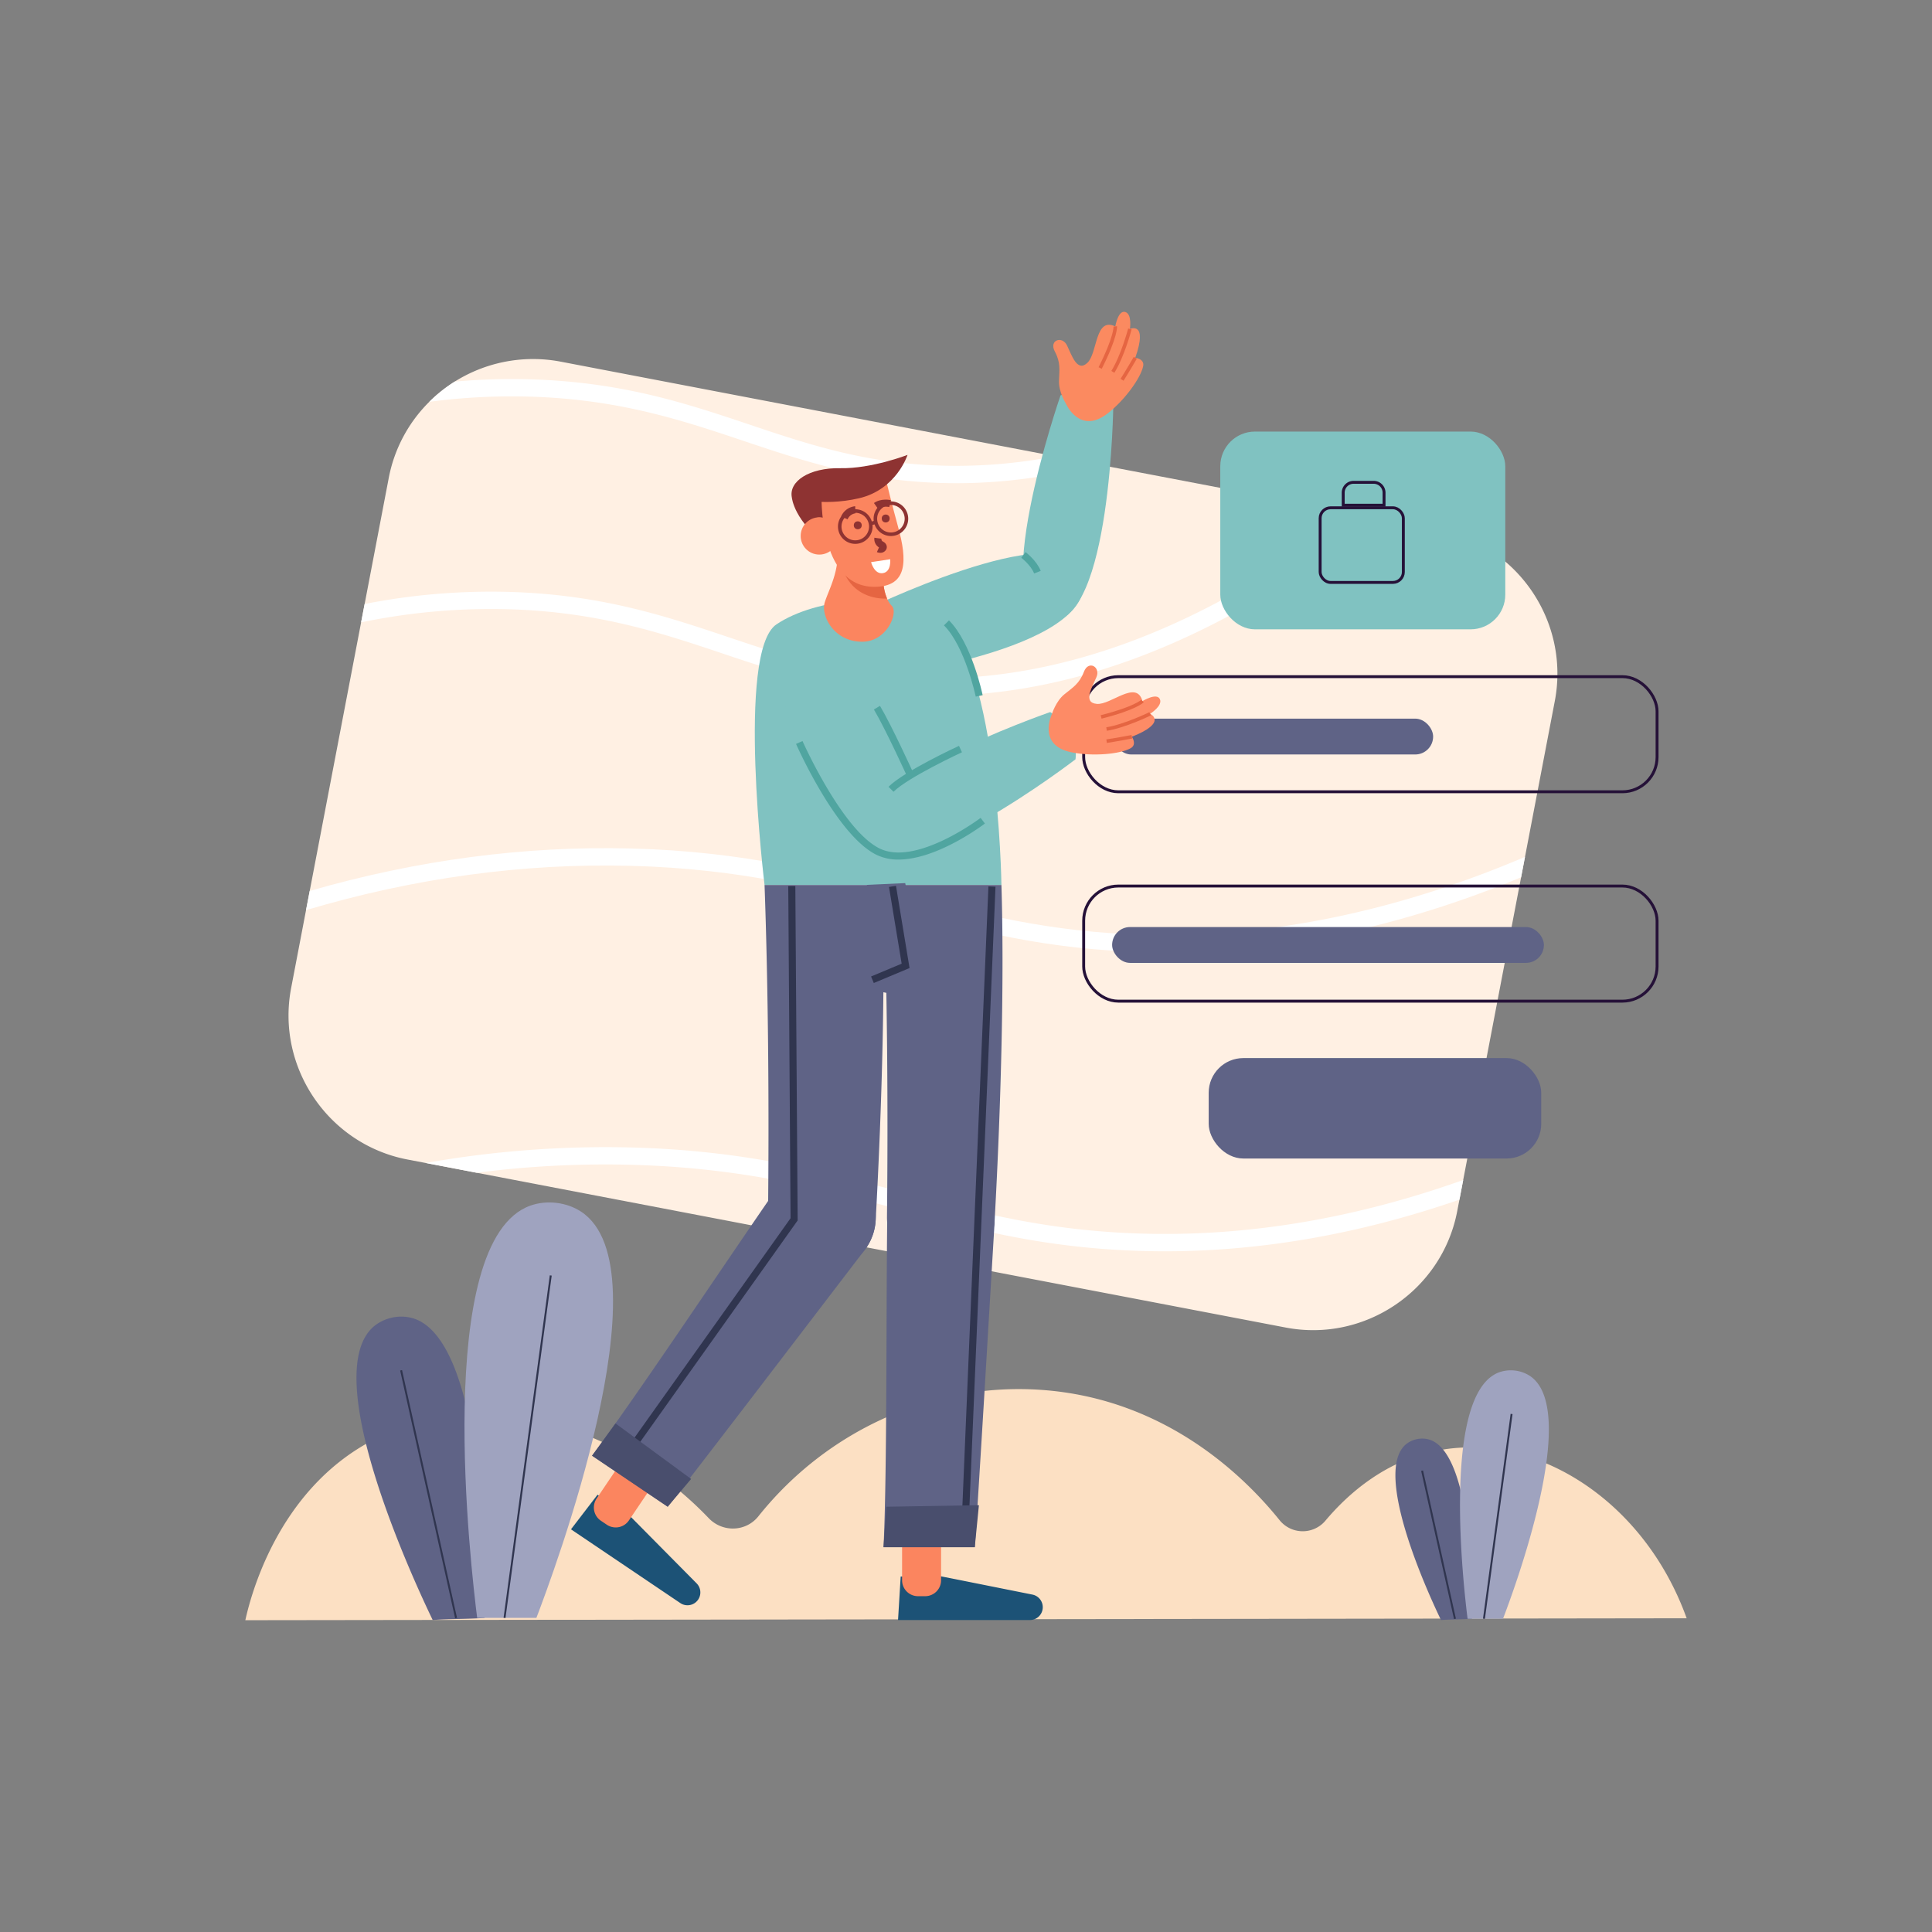<svg xmlns="http://www.w3.org/2000/svg" width="2000" height="2000" viewBox="0 0 2000 2000">
  <rect x="0" y="0" width="2000" height="2000" fill="#808080" stroke="none"/>
  <g>
    <g>
      <path d="M1609.537,725.694,1578.67,887.057l-4.038,21.116-59.94,313.364-3.887,20.339-2.3,11.964c-15.673,81.923-95.532,136.119-177.455,120.447L493.485,1214.03l-52.791-10.109-18.843-3.59C339.9,1184.659,285.7,1104.8,301.374,1022.877l15.434-80.726,3.8-19.831,53.21-278.04,3.649-19.023,24.974-130.526A150.513,150.513,0,0,1,444.4,415.949a152.5,152.5,0,0,1,135.491-41.665l512.383,98.044,43.908,8.405,265.658,50.817,23.42,4.486,63.827,12.2C1571.013,563.912,1625.21,643.771,1609.537,725.694Z" fill="#fff0e3"/>
      <path d="M1425.263,536.036C1270.33,658.427,1117.073,720.28,968.541,720.28c-5.2,0-10.349-.06-15.523-.239-82.371-2.393-141.683-22.283-204.463-43.369-62.96-21.117-128.044-42.951-219.747-45.912a661.449,661.449,0,0,0-154.992,13.52l3.649-19.023a678.468,678.468,0,0,1,151.911-12.443c94.336,3.051,160.705,25.3,224.892,46.839,61.494,20.638,119.579,40.139,199.258,42.472,145.182,4.187,295.6-53.09,448.317-170.575Z" fill="#fff"/>
      <path d="M1136.185,480.733q-73.578,19.427-145.9,19.471c-5.175,0-10.349-.089-15.523-.239C892.421,497.572,833.11,477.652,770.3,456.6c-62.93-21.116-128.043-42.98-219.746-45.942a652.184,652.184,0,0,0-106.15,5.3,152.518,152.518,0,0,1,26.321-20.907,663.312,663.312,0,0,1,80.427-2.3c94.335,3.02,160.675,25.3,224.862,46.838,61.493,20.638,119.579,40.139,199.258,42.442a534.7,534.7,0,0,0,117.006-9.691Z" fill="#fff"/>
      <path d="M1578.67,887.057l-4.038,21.116c-124.784,51.654-248.071,77.646-368.817,77.646q-9.736,0-19.411-.21c-102.95-2.392-177.3-22.222-256-43.219-79.44-21.206-161.6-43.13-277.532-46.091-111.324-2.871-223.7,12.5-336.066,45.852l3.8-19.831c111.2-32.063,222.439-46.808,332.746-43.967,118.054,3.021,201.233,25.214,281.69,46.689,77.616,20.728,150.955,40.289,251.78,42.622C1314.776,970.6,1445.811,943.586,1578.67,887.057Z" fill="#fff"/>
      <path d="M1514.692,1221.537l-3.887,20.339c-102.98,35.563-204.852,53.449-304.99,53.449q-9.736,0-19.411-.24c-102.95-2.392-177.3-22.222-256-43.219-79.44-21.206-161.6-43.1-277.532-46.091a1037.394,1037.394,0,0,0-159.389,8.255l-52.791-10.109a1066.683,1066.683,0,0,1,212.658-16.062c118.054,3.021,201.233,25.214,281.69,46.659,77.616,20.728,150.955,40.289,251.78,42.622C1294.2,1279.652,1403.728,1261.018,1514.692,1221.537Z" fill="#fff"/>
    </g>
    <rect x="1152.504" y="743.927" width="331.072" height="37.108" rx="18.554" fill="#5f6386"/>
    <rect x="1151.268" y="959.67" width="446.984" height="37.108" rx="18.554" fill="#5f6386"/>
    <rect x="1121.815" y="700.476" width="593.581" height="119.17" rx="35.892" fill="none" stroke="#251138" stroke-miterlimit="10" stroke-width="3"/>
    <rect x="1121.815" y="917.229" width="593.581" height="119.17" rx="35.892" fill="none" stroke="#251138" stroke-miterlimit="10" stroke-width="3"/>
    <path d="M253.963,1677.23c4.831-21.7,31.909-133.465,131.056-185.85,103.23-54.543,247.736-25.248,348.651,80.223,14.3,14.946,38.493,14.25,51.393-1.919,71.074-89.09,180.779-138.984,293.6-130.835,126.671,9.15,208.165,87.925,245.9,134.755a30.726,30.726,0,0,0,47.5.61c23.448-27.9,63.277-63.545,119.672-73.283,99.063-17.107,210.4,52.433,254.3,174.306Z" fill="#fce0c3"/>
    <g>
      <path d="M447.933,1677.073c-15.081-31.325-121.643-256.277-59.759-304.941a44.944,44.944,0,0,1,38.088-7.813c76.678,20.365,76.868,273.918,75.385,310.51C486.685,1676.087,462.9,1675.816,447.933,1677.073Z" fill="#5f6386"/>
      <rect x="442.666" y="1415.422" width="2.001" height="262.736" transform="translate(-324.414 132.77) rotate(-12.506)" fill="#30354f"/>
      <path d="M555.274,1674.829c16.888-44.216,135.807-361.544,46.306-420.507-15.141-9.975-35.791-12.256-52.564-6.258-101.7,36.371-61.251,377.292-55.066,426.765Z" fill="#9fa3bf"/>
      <rect x="367.363" y="1496.596" width="357.693" height="2" transform="translate(-1010.991 1838.575) rotate(-82.313)" fill="#30354f"/>
    </g>
    <g>
      <path d="M1491.716,1677.073c-9.02-18.733-72.749-153.266-35.739-182.369a26.881,26.881,0,0,1,22.778-4.673c45.857,12.18,45.971,163.817,45.084,185.7C1514.891,1676.483,1500.664,1676.321,1491.716,1677.073Z" fill="#5f6386"/>
      <rect x="1488.163" y="1520.594" width="2.001" height="157.128" transform="translate(-310.948 360.403) rotate(-12.506)" fill="#30354f"/>
      <path d="M1555.91,1675.731c10.1-26.443,81.22-216.22,27.694-251.483a36.6,36.6,0,0,0-31.436-3.743c-60.823,21.752-36.631,225.639-32.932,255.226Z" fill="#9fa3bf"/>
      <rect x="1443.53" y="1568.737" width="213.918" height="2" transform="translate(-212.539 2896.321) rotate(-82.313)" fill="#30354f"/>
    </g>
    <g>
      <g>
        <path d="M1152.5,418.915s-2.456,224.8-64.875,224.044c-70.385-.848,10.235-233.664,10.235-233.664S1130.212,396.579,1152.5,418.915Z" fill="#80c2c1"/>
        <path d="M891.785,633.089S1096.9,532.7,1119.15,590.907c30.222,79.065-206.643,109.553-206.643,109.553C875.2,701.5,865.393,653.072,891.785,633.089Z" fill="#80c2c1"/>
        <path d="M1036.682,916.174s-3.123-247.719-71.431-282.982c-39.161-20.216-120.207-14.726-161.537,13.2C762,674.584,791.462,916.174,791.462,916.174Z" fill="#80c2c1"/>
        <path d="M1103.308,417.625s-7.388-11.781-7.056-23.134,1.967-18.955-4.328-30.678,7.684-16.587,12.684-6.171,10.527,28.063,21.126,17.878,7.644-47.686,28.806-37.618c0,0,2.86-17.049,10.24-14.953s4.887,17.564,4.887,17.564,18.981-8.285,5.573,29.863c0,0,9.769,1.023,8.145,8.749-2.6,12.359-19.147,35.286-36.98,49.028C1117.422,450.487,1103.308,417.625,1103.308,417.625Z" fill="#fb8a60"/>
        <path d="M1140.5,381.792l-3.268-1.654c15.984-31.572,15.49-41.988,15.483-42.09l3.648-.317C1156.4,338.169,1157.176,348.854,1140.5,381.792Z" fill="#e56542"/>
        <path d="M1153.582,385.915l-3.111-1.931c10.027-16.154,17.354-43.662,17.425-43.937l3.54.933C1171.132,342.13,1163.9,369.3,1153.582,385.915Z" fill="#e56542"/>
        <path d="M1163.09,394.122l-3.089-1.96c6.2-9.783,13.581-22.573,13.652-22.7l3.176,1.829C1176.754,371.418,1169.334,384.276,1163.09,394.122Z" fill="#e56542"/>
        <path d="M652.274,1569.516l68.879,69.588a13.307,13.307,0,0,1,1.575,16.8h0a13.307,13.307,0,0,1-18.472,3.591l-113.178-76.34,27.464-35.808Z" fill="#1c5276"/>
        <path d="M636.166,1528.03h7.394a16.484,16.484,0,0,1,16.484,16.484v36.309a0,0,0,0,1,0,0H619.682a0,0,0,0,1,0,0v-36.309A16.484,16.484,0,0,1,636.166,1528.03Z" transform="translate(301.108 3200.911) rotate(-146)" fill="#fb855f"/>
        <path d="M972.749,1631.545l96.016,19.175a13.306,13.306,0,0,1,10.7,13.048h0a13.305,13.305,0,0,1-13.306,13.305H929.642l2.745-45.043Z" fill="#1c5276"/>
        <path d="M950.324,1599.579h7.394a16.484,16.484,0,0,1,16.484,16.484v36.309a0,0,0,0,1,0,0H933.84a0,0,0,0,1,0,0v-36.309a16.484,16.484,0,0,1,16.484-16.484Z" transform="translate(1908.041 3251.951) rotate(180)" fill="#fb855f"/>
        <path d="M1113.37,786.031S935.162,923.077,897.164,873.55c-42.848-55.847,189.987-136.412,189.987-136.412S1117.144,754.7,1113.37,786.031Z" fill="#80c2c1"/>
        <path d="M862.563,661.651s132.591,185.932,78.807,217.4c-73.056,42.748-141.88-185.94-141.88-185.94C792.361,656.481,838.533,638.884,862.563,661.651Z" fill="#80c2c1"/>
        <path d="M973.971,1315.917h0a55.747,55.747,0,0,0,55.689-52.619c6.913-125.057,9.952-253.163,7.022-347.124H914.628c3.857,107.03,4.8,231.574,3.571,343.344A55.773,55.773,0,0,0,973.971,1315.917Z" fill="#5f6386"/>
        <path d="M974.018,1208.393h0a55.56,55.56,0,0,1,55.472,58.869c-6.444,107.782-15.633,265.309-20.416,334.416H914.628c3.749-78.736,2.612-240.157,3.824-338.419A55.557,55.557,0,0,1,974.018,1208.393Z" fill="#5f6386"/>
        <path d="M850.805,1315.917h0a55.747,55.747,0,0,0,55.689-52.619c6.913-125.057,9.952-253.163,7.022-347.124H791.462c3.857,107.03,4.805,231.574,3.571,343.344A55.773,55.773,0,0,0,850.805,1315.917Z" fill="#5f6386"/>
        <path d="M882.068,1214.1h0a55.56,55.56,0,0,1,13.069,79.823c-65.614,85.753-161.32,211.21-203.929,265.828l-78.3-52.814c47.137-63.179,136.46-197.639,192.413-278.423A55.555,55.555,0,0,1,882.068,1214.1Z" fill="#5f6386"/>
        <path d="M892.513,664.31c25.837,0,37.617-30.182,30.674-37.125a24.46,24.46,0,0,1-4.875-7.55h-.019a50.875,50.875,0,0,1-3.51-13.108l-.019-.019L867,563.9c2.58,27.127-9.03,46.173-13.241,59.737C849.565,637.2,863.128,664.31,892.513,664.31Z" fill="#fb855f"/>
        <path d="M875.383,595.98c13.7,26.2,42.113,23.6,42.91,23.655a50.875,50.875,0,0,1-3.51-13.108l-.019-.019C913.474,605.768,862.544,571.424,875.383,595.98Z" fill="#e56542"/>
        <path d="M819.753,515.159s2.053,24.761,38.056,50.269c37.746,26.744-5.219-55.452-5.219-55.452Z" fill="#8e3332"/>
        <path d="M918.029,500.284s5.1,21.338,11.705,45.286c9.445,34.233,10.252,61.915-24.621,61.915-58.571,0-54.671-97.191-54.671-97.191Z" fill="#fb855f"/>
        <path d="M844.883,536.289c-9.226,3.774-2.823,27.242,17.274,29.545C877.656,567.61,859.09,530.477,844.883,536.289Z" fill="#fb855f"/>
        <path d="M930.157,889.81a51.274,51.274,0,0,1-22.743-4.86C866.352,864.862,825.775,773.958,824.07,770.1l6.694-2.963c.407.923,41.195,92.319,79.868,111.235,37.845,18.515,103.839-31.2,104.5-31.7l4.441,5.825C1017.2,854.3,970.05,889.81,930.157,889.81Z" fill="#50a5a0"/>
        <path d="M924.976,819.646l-5.178-5.178c15.98-15.984,70.635-41.3,72.956-42.376l3.068,6.651C995.268,779,940.037,804.583,924.976,819.646Z" fill="#50a5a0"/>
        <path d="M939.183,804.055c-.226-.493-22.611-49.586-34.526-69.6l6.294-3.748c12.122,20.362,33.971,68.283,34.9,70.312Z" fill="#50a5a0"/>
        <path d="M1070.527,593.649c-3.437-8.729-13.188-16.19-13.288-16.264l4.416-5.845c.465.353,11.486,8.752,15.688,19.427Z" fill="#50a5a0"/>
        <path d="M1010.076,721.142c-.111-.517-11.057-51.948-32.874-73.765l5.178-5.178c23.365,23.365,34.4,75.249,34.862,77.446Z" fill="#50a5a0"/>
        <polygon points="962.24 1036.399 868.787 1018.428 897.542 915.99 937.079 914.193 962.24 1036.399" fill="#5f6386"/>
        <polygon points="904.546 1017.612 901.721 1010.857 933.393 997.597 920.287 918.183 927.511 916.992 941.561 1002.117 904.546 1017.612" fill="#30354f"/>
        <polygon points="640.878 1523.38 634.906 1519.136 818.391 1261.085 816.002 917.212 823.326 917.162 825.729 1263.399 825.046 1264.364 640.878 1523.38" fill="#30354f"/>
        <rect x="671.694" y="1254.686" width="681.73" height="7.323" transform="translate(-287.202 2217.168) rotate(-87.593)" fill="#30354f"/>
        <polygon points="715.43 1531.017 691.209 1559.752 612.909 1506.938 637.154 1473.508 715.43 1531.017" fill="#494e6d"/>
        <polygon points="1013.359 1558.174 917.51 1559.771 914.628 1601.678 1009.074 1601.678 1013.359 1558.174" fill="#494e6d"/>
        <path d="M819.753,515.159s30.464,9.65,69.4.664,50.321-44.929,50.321-44.929-37.142,14.377-69.49,13.778S816.247,498.321,819.753,515.159Z" fill="#8e3332"/>
        <circle cx="887.955" cy="543.779" r="4.094" fill="#8e3332"/>
        <circle cx="916.871" cy="536.746" r="4.094" fill="#8e3332"/>
        <path d="M911.244,572.263a8.452,8.452,0,0,1-3.479-.757l2.167-4.8a10.286,10.286,0,0,1-4.778-10.073l7.245,1.058-3.622-.529,3.633.458a2.982,2.982,0,0,0,1.666,3.02c4,2.058,4.567,5.607,3.4,8.035A6.755,6.755,0,0,1,911.244,572.263Zm-.2-4.914Z" fill="#8e3332"/>
        <path d="M921.5,578.923l-19.768,3s3.294,12.88,12.28,11.382S921.5,578.923,921.5,578.923Z" fill="#fff"/>
        <path d="M877.416,537.594l-6.68-3.007a17.723,17.723,0,0,1,14.536-10.539l.372,7.313-.186-3.656.225,3.654A10.41,10.41,0,0,0,877.416,537.594Z" fill="#8e3332"/>
        <path d="M908.945,526.7l-4.241-5.971c7.459-5.293,17.135-3.069,17.547-2.972l-1.681,7.127C920.506,524.864,913.658,523.347,908.945,526.7Z" fill="#8e3332"/>
        <path d="M885.376,563a17.912,17.912,0,1,1,17.911-17.912A17.932,17.932,0,0,1,885.376,563Zm0-32.162a14.25,14.25,0,1,0,14.25,14.25A14.267,14.267,0,0,0,885.376,530.841Z" fill="#8e3332"/>
        <path d="M922.265,554.887a17.912,17.912,0,1,1,17.912-17.912A17.932,17.932,0,0,1,922.265,554.887Zm0-32.162a14.25,14.25,0,1,0,14.25,14.25A14.267,14.267,0,0,0,922.265,522.725Z" fill="#8e3332"/>
        <rect x="901.423" y="539.351" width="5.817" height="3.664" transform="translate(-114.025 269.808) rotate(-15.976)" fill="#8e3332"/>
      </g>
      <path d="M1088.88,739.329s4.054-13.3,12.845-20.493,15.605-10.939,20.332-23.378,17.563-5.069,12.974,5.534-14.292,26.345.347,27.673,41.023-25.485,47.291-2.9c0,0,14.75-9.016,18-2.069s-10.061,15.2-10.061,15.2,18.7,8.9-18.9,23.784c0,0,5.631,8.048-1.268,11.887-11.034,6.14-39.2,8.67-61.266,4.21C1073.315,771.528,1088.88,739.329,1088.88,739.329Z" fill="#fd8b66"/>
      <path d="M1140.322,743.927l-.894-3.55c34.322-8.626,41.86-15.828,41.932-15.9l2.632,2.546C1183.688,727.342,1176.128,734.93,1140.322,743.927Z" fill="#e56542"/>
      <path d="M1145.779,756.509l-.579-3.615c18.77-3.018,44.352-15.516,44.606-15.641l1.616,3.286C1190.357,741.063,1165.089,753.405,1145.779,756.509Z" fill="#e56542"/>
      <path d="M1145.818,769.072l-.55-3.619c11.45-1.733,25.95-4.542,26.093-4.57l.7,3.594C1171.916,764.505,1157.344,767.33,1145.818,769.072Z" fill="#e56542"/>
      <circle cx="848.163" cy="554.805" r="19.304" fill="#fb855f"/>
    </g>
    <rect x="1263.233" y="446.76" width="295.028" height="204.718" rx="35.892" fill="#80c2c1"/>
    <g>
      <rect x="1366.609" y="525.658" width="86.123" height="77.261" rx="10.788" fill="none" stroke="#251138" stroke-miterlimit="10" stroke-width="3"/>
      <path d="M1401.227,499.3h20.8a10.738,10.738,0,0,1,10.738,10.738v12.979a0,0,0,0,1,0,0h-42.278a0,0,0,0,1,0,0V510.042a10.738,10.738,0,0,1,10.738-10.738Z" fill="none" stroke="#251138" stroke-miterlimit="10" stroke-width="3"/>
    </g>
    <rect x="1251.229" y="1095.321" width="344.245" height="103.976" rx="35.892" fill="#5f6386"/>
  </g>
</svg>
